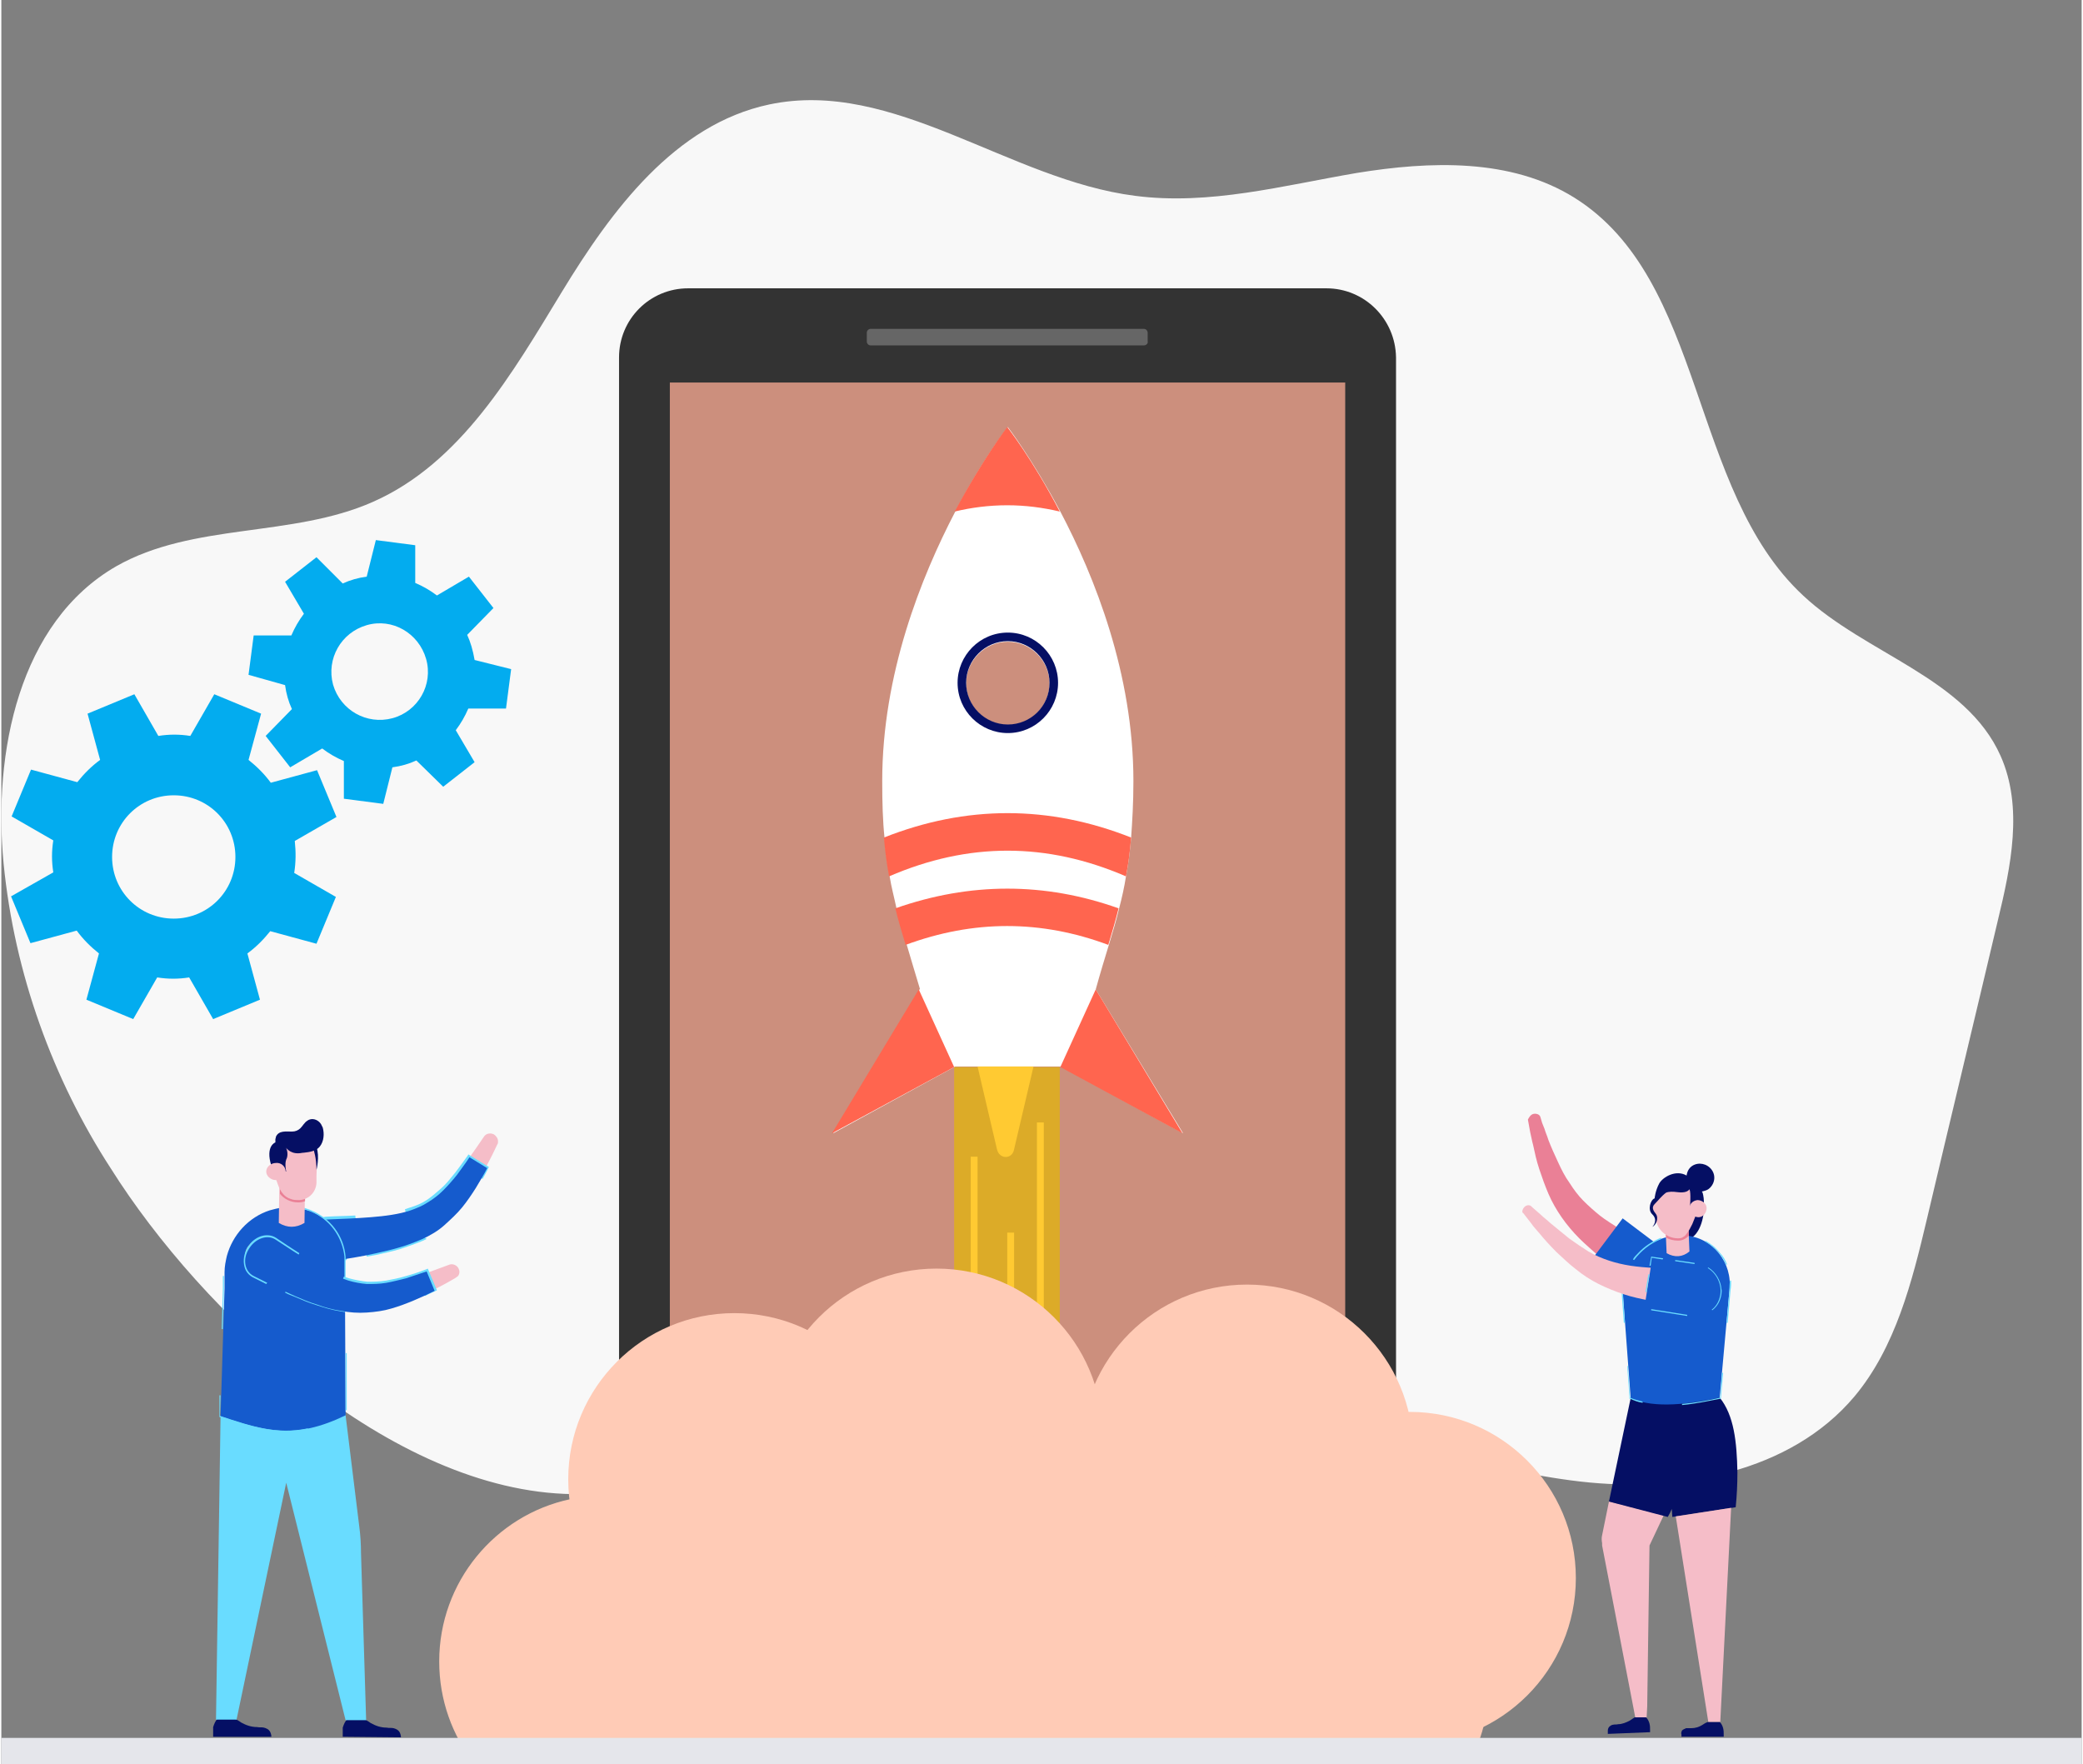 <?xml version="1.0" encoding="utf-8"?>
<!-- Generator: Adobe Illustrator 24.3.0, SVG Export Plug-In . SVG Version: 6.00 Build 0)  -->
<svg width="320" height="271px" version="1.1" id="Layer_10" xmlns="http://www.w3.org/2000/svg" xmlns:xlink="http://www.w3.org/1999/xlink" x="0px" y="0px"
	 viewBox="0 0 364.4 309" style="enable-background:new 0 0 364.4 309;" xml:space="preserve">
<rect x="0" y="0" width="364.4" height="309" fill="#808080" stroke="none"/>
<style type="text/css">
	.st0{fill:#F8F8F8;}
	.st1{fill:#333333;}
	.st2{fill:#CC8F7D;}
	.st3{fill:#666666;}
	.st4{fill:#FFFFFF;}
	.st5{fill:#FF654F;}
	.st6{fill:#050F64;}
	.st7{fill:#DCAB28;}
	.st8{fill:#FFCA32;}
	.st9{fill:#F5BDC8;}
	.st10{fill:#F5B48E;}
	.st11{fill:#69DCFF;}
	.st12{fill:#155BCD;}
	.st13{fill:#EA8096;}
	.st14{fill:#69DCFF;fill-opacity:0;}
	.st15{fill:#FFCBB6;}
	.st16{fill:#E5E6EB;}
	.st17{fill:#03ACEF;}
</style>
<g>
	<g>
		<path class="st0" d="M0.4,151.3c-1.9-19.5,2.7-42.3,19.7-52.1c13.5-7.7,30.8-5,45-11.3c15.4-6.8,24.4-22.5,33.1-36.8
			s19.8-29.3,36.3-32.8c21.8-4.6,42,13.2,64.1,16c13,1.7,25.9-1.8,38.8-4c12.9-2.1,27-2.6,38.1,4.3c23.1,14.4,20.1,51.1,40.1,69.7
			c11,10.3,28.5,14.4,34.6,28.1c4,9,1.8,19.4-0.5,28.9c-4.1,17.4-8.3,34.8-12.4,52.2c-2.6,11-5.5,22.5-12.7,31.1
			c-11.2,13.3-30.6,16.9-48,14.9s-33.8-8.4-51-11.7c-22.4-4.2-45.4-2.6-67.7,1.3c-18.6,3.3-38.9,12.8-57.8,12.6
			c-31.9-0.4-65.1-31.9-80.9-57C9,189,2.3,170.5,0.4,151.3z"/>
		<g>
			<g>
				<path class="st1" d="M232.1,50.5H120.3c-6.7,0-12.1,5.4-12.1,12.1V251c0,9.5,7.7,17.2,17.2,17.2h101.7c9.5,0,17.2-7.7,17.2-17.2
					V62.6C244.2,55.9,238.8,50.5,232.1,50.5z"/>
			</g>
			<g>
				<path class="st2" d="M235.4,67v173.3c0,3.2-2.6,5.8-5.8,5.8H122.9c-3.2,0-5.8-2.6-5.8-5.8V67H235.4L235.4,67z"/>
			</g>
			<g>
				<path class="st3" d="M200.1,60.5h-47.8c-0.4,0-0.7-0.3-0.7-0.7v-1.5c0-0.4,0.3-0.7,0.7-0.7h47.8c0.4,0,0.7,0.3,0.7,0.7v1.5
					C200.9,60.2,200.5,60.5,200.1,60.5z"/>
			</g>
		</g>
		<g>
			<path class="st4" d="M191.7,173.3c0.8-2.9,1.6-5.5,2.3-7.8s1.3-4.3,1.8-6.4c0.5-1.9,0.9-3.7,1.2-5.6c0.4-2.1,0.7-4.3,0.9-6.8
				c0.2-2.8,0.4-6,0.4-9.9c0-18.8-6.8-35.8-12.8-47.2c-4.9-9.2-9.2-14.8-9.2-14.8s-4.4,5.6-9.2,14.8c-6,11.5-12.8,28.5-12.8,47.2
				c0,3.8,0.1,7.1,0.4,9.9c0.2,2.5,0.5,4.7,0.9,6.8c0.3,1.9,0.8,3.7,1.2,5.6c0.5,2,1.1,4.1,1.8,6.4c0.7,2.3,1.4,4.8,2.3,7.7
				l-15.2,25.3l21.4-11.7h18.5l21.4,11.7L191.7,173.3z M176.3,112.4c4,0,7.3,3.3,7.3,7.3s-3.3,7.3-7.3,7.3s-7.3-3.3-7.3-7.3
				S172.3,112.4,176.3,112.4z"/>
			<polygon class="st5" points="166.9,186.9 145.5,198.5 160.7,173.3 			"/>
			<polygon class="st5" points="206.9,198.5 185.5,186.9 191.7,173.3 			"/>
			<path class="st6" d="M176.3,110.8c-4.9,0-8.8,4-8.8,8.8c0,4.9,4,8.8,8.8,8.8c4.9,0,8.8-4,8.8-8.8
				C185.1,114.8,181.2,110.8,176.3,110.8z M176.3,126.9c-4,0-7.3-3.3-7.3-7.3s3.3-7.3,7.3-7.3s7.3,3.3,7.3,7.3
				C183.6,123.7,180.3,126.9,176.3,126.9z"/>
			<path class="st5" d="M185.4,89.6c-3-0.7-6-1.1-9.2-1.1s-6.3,0.4-9.2,1.1c4.9-9.2,9.2-14.8,9.2-14.8S180.6,80.4,185.4,89.6z"/>
			<g>
				<path class="st5" d="M197.9,146.7c-0.2,2.5-0.5,4.7-0.9,6.8c-13.9-6-27.6-6-41.5,0c-0.4-2.1-0.7-4.3-0.9-6.8
					C169,141,183.5,141,197.9,146.7z"/>
			</g>
			<g>
				<path class="st5" d="M195.7,159.1c-0.5,2-1.1,4.1-1.8,6.4c-11.8-4.4-23.6-4.4-35.5,0c-0.7-2.3-1.3-4.3-1.8-6.4
					C169.7,154.5,182.8,154.5,195.7,159.1z"/>
			</g>
		</g>
		<rect x="166.9" y="186.9" class="st7" width="18.5" height="69.4"/>
		<path class="st8" d="M174.4,201.3l-3.4-14.5h9.8l-3.4,14.5C177.1,203.1,174.8,203.1,174.4,201.3z"/>
		<rect x="169.8" y="202.6" class="st8" width="1.2" height="53.7"/>
		<rect x="176.2" y="215.9" class="st8" width="1.2" height="40.4"/>
		<rect x="181.4" y="196.6" class="st8" width="1.2" height="59.7"/>
		<g>
			<g>
				<path class="st9" d="M76.1,209.5l-0.1,6.1l0.1-0.1c1.4-0.9,2.7-2,3.8-3.3c1-1.1,1.9-2.3,2.8-3.8c0.7-1.1,1.4-2.4,2.2-4
					c0.8-1.5,1.5-2.9,2-4c0.1-0.1,0.1-0.3,0.1-0.5c0-0.5-0.3-0.9-0.7-1.2c-0.6-0.3-1.3-0.2-1.7,0.3c-1,1.5-1.8,2.6-2.5,3.6
					c-1,1.4-1.8,2.5-2.6,3.4c-1,1.2-1.9,2.1-2.8,2.9C76.5,209.2,76.4,209.4,76.1,209.5z"/>
				<path class="st10" d="M54.3,218.5l0.1-2.9c-0.2,0.4-0.3,0.9-0.3,1.5c0,0.1,0,0.3,0,0.4C54.1,217.8,54.2,218.2,54.3,218.5z"/>
				<path class="st11" d="M57.8,221.1c0.9-0.1,1.8-0.3,2.7-0.4v-1.6l3.3-0.6l0.2,1.6l0,0c0.6-0.1,1.2-0.2,1.7-0.3
					c1.3-0.3,2.7-0.6,4.1-1c1.5-0.5,2.9-1,4.1-1.5c0.2-0.1,0.4-0.2,0.6-0.3l-1.5-1.1l10.2-10.1l1.1,0.7c0.3-0.6,0.7-1.2,1-1.9
					l0.1-0.2l-3.6-2.2l-0.1,0.2c-0.8,1.1-1.5,2.1-2.2,3c-0.9,1.1-1.6,2-2.4,2.7c-0.9,0.8-1.7,1.5-2.6,2.1s-1.9,1-2.9,1.3
					c-0.3,0.1-0.6,0.2-0.9,0.3l0.3,1.3l-8.7,2.4l-0.3-2.6c-1.6,0.1-3.3,0.1-4.9,0.2c-1.7,0-3,1.7-3.1,3.8c0,0.2,0,0.3,0,0.5
					c0.1,1.2,0.7,2.4,1.5,3.1C56.3,221,57.1,221.3,57.8,221.1z"/>
				<path class="st12" d="M57.8,220.9c2.6-0.4,5.3-0.8,7.9-1.4c1.3-0.3,2.7-0.6,4-1c1.4-0.4,2.7-0.9,4.1-1.5
					c1.3-0.6,2.7-1.4,3.8-2.4s2.2-2,3.1-3.1s1.7-2.3,2.4-3.4c0.7-1.2,1.4-2.3,2-3.5l-3.1-1.9c-0.7,1.1-1.5,2.1-2.2,3.1
					c-0.8,1-1.6,1.9-2.4,2.7s-1.7,1.5-2.7,2.1c-0.9,0.6-1.9,1-3,1.4c-2.1,0.7-4.5,1-7,1.2c-2.5,0.2-5,0.3-7.6,0.4
					c-1.7,0-3,1.9-2.8,4S56.1,221.1,57.8,220.9z"/>
			</g>
			<path class="st6" d="M59.8,304.2l10.2,0.1c0-0.3-0.1-0.7-0.3-1c-0.2-0.3-0.6-0.5-1-0.6s-0.8,0-1.2-0.1c-1,0-1.9-0.3-2.8-0.8
				c-0.4-0.3-0.9-0.6-1.3-0.7h-2.8c-0.4,0.4-0.6,0.9-0.8,1.5C59.8,303.1,59.8,303.7,59.8,304.2z"/>
			<path class="st6" d="M37.1,304.2h10.2c0-0.3-0.1-0.7-0.3-1c-0.2-0.3-0.6-0.5-1-0.6s-0.8,0-1.2-0.1c-1,0-1.9-0.3-2.8-0.8
				c-0.4-0.3-0.9-0.6-1.3-0.7h-2.8c-0.4,0.4-0.6,0.9-0.8,1.5C37.1,303.2,37.1,303.7,37.1,304.2z"/>
			<path class="st11" d="M38.4,248l9.9,0.1l0,0c0,0.5,11.8-3,12-0.2l2.4,19.5c0.2,1.5,0.3,3.1,0.3,4.6l0.9,29.3h-3.6l-10.4-41.6
				l-8.7,41.5h-3.6L38.4,248z"/>
			<path class="st12" d="M38.4,248.1c7.9,2.6,13,4.1,21.9-0.2l-0.1-20.5v-3.1v-1.1V221c0-0.3,0-0.6,0-0.9c-0.3-3.6-2.7-6.6-5.9-7.9
				c-0.4-0.2-0.9-0.3-1.3-0.4c-1-0.3-2.1-0.3-3.2-0.3c-0.2,0-0.3,0-0.5,0c-0.8,0.1-1.6,0.3-2.3,0.5c-3.7,1.2-6.5,4.3-7.5,8
				c-0.2,0.9-0.4,1.8-0.4,2.8v0.3v1.1v1.4L38.4,248.1z"/>
			<path class="st11" d="M60.3,237v10h0.2v-10H60.3L60.3,237z M49.6,211.3v0.2h0.1c1.1-0.1,2.2,0,3.2,0.3c0.5,0.1,0.9,0.3,1.3,0.4
				c3.2,1.3,5.5,4.3,5.9,7.9c0,0.3,0,0.6,0,0.9v2.2v1.1v3.1h0.2v-3.1v-1.1V221c0-0.3,0-0.6,0-0.9c-0.3-3.6-2.6-6.7-6-8.1
				c-0.4-0.2-0.9-0.3-1.4-0.5c-0.8-0.2-1.6-0.3-2.4-0.3c-0.3,0-0.6,0-0.9,0C49.7,211.3,49.6,211.3,49.6,211.3z M38.6,232.8h0.2
				l0.2-7.1v-1.4v-0.8h-0.2v0.8v1.4L38.6,232.8z M38.2,248.2L38.2,248.2c4.7,1.5,8,2.5,11.7,2.5c1.3,0,2.6-0.1,3.9-0.4l-0.2-0.1
				c-5.3,1.1-9.6-0.3-15.3-2.2l0.1-3.6h-0.2V248.2z"/>
			<g>
				<g>
					<path class="st9" d="M53.2,207.3l-0.1,6.9c-1.5,0.9-3,0.9-4.5,0l0.1-6.9H53.2z"/>
					<path class="st13" d="M53.2,207.3v3.1c-0.3,0.1-0.6,0.2-1,0.2c-0.1,0-0.2,0-0.3,0c-1.2,0-2.4-0.6-3.1-1.5v-1.9L53.2,207.3z"/>
					<path class="st9" d="M55.3,203.1l-0.1,2.9v1.2c-0.1,1.6-1.3,2.9-3,3c-0.5,0-1.1,0-1.5-0.2c-0.1,0-0.2-0.1-0.3-0.1
						c-0.1,0-0.1-0.1-0.2-0.1c-0.6-0.3-1.1-0.9-1.4-1.5s-0.5-1.2-0.7-1.8c-0.1-0.4-0.3-0.8-0.4-1.1c-0.6-1.7-0.2-3.6,1.1-4.9
						c1.1-1.1,2.4-1.4,4-0.9C54.3,199.9,55.4,201.4,55.3,203.1z"/>
				</g>
				<g>
					<path class="st6" d="M47.3,204.2c-1.1-3.5,0.7-4.1,0.7-4.1s0-0.4,0-0.5c0-0.2,0.1-0.3,0.1-0.5c0.5-1.1,1.7-0.9,2.8-0.9
						c0.6,0,1.1-0.2,1.5-0.6c0.4-0.4,0.7-1,1.2-1.3c0.8-0.6,1.9-0.2,2.4,0.6c0.1,0.2,0.2,0.4,0.3,0.6c0.3,1.1,0.2,2.4-0.5,3.3
						c-0.6,0.8-1.8,1-2.8,1.1c-0.3,0-0.6,0.1-0.9,0.1c-1.7,0.1-2.4-1.2-2.4-1.2c0.4,0.4,0.6,1.6,0.2,2.3c-0.3,0.8,0,2.1,0,2.1h-0.1
						C48.9,204,48.1,203.6,47.3,204.2z"/>
					<path class="st6" d="M54.7,201.4c0,0,0.5,1.4,0.5,3.5c0,0,0.6-2.3,0-4L54.7,201.4z"/>
				</g>
				<path class="st9" d="M49.8,205.2c0,0.8-0.8,1.5-1.7,1.5c-0.9,0-1.7-0.7-1.7-1.5s0.8-1.5,1.7-1.5C49,203.6,49.8,204.3,49.8,205.2
					z"/>
			</g>
			<g>
				<path class="st9" d="M65.6,224.9l-3.7,4.9c0,0,0.1,0,0.2,0c1.6,0,3.3-0.1,5-0.5c1.4-0.3,2.9-0.8,4.5-1.5
					c1.2-0.5,2.5-1.1,4.1-1.9c1.5-0.7,2.9-1.5,3.9-2.1c0.1-0.1,0.3-0.2,0.4-0.3c0.3-0.4,0.3-0.9,0.1-1.3c-0.3-0.6-1-0.9-1.6-0.7
					c-1.7,0.6-2.9,1.1-4.1,1.5c-1.6,0.6-2.9,0.9-4.1,1.2c-1.5,0.4-2.8,0.6-4,0.7C66.2,224.9,65.9,224.9,65.6,224.9z"/>
				<path class="st10" d="M42.7,219.5l1.8-2.4c-0.4,0.3-0.8,0.6-1.1,1c-0.1,0.1-0.2,0.2-0.3,0.4C42.9,218.8,42.8,219.1,42.7,219.5z"
					/>
				<path class="st11" d="M44,223.7c0.8,0.4,1.6,0.8,2.4,1.2l1-1.3l3,1.4l-0.7,1.4l0,0c0.5,0.3,1.1,0.5,1.6,0.7
					c1.2,0.5,2.5,1.1,3.9,1.5c1.5,0.5,2.9,0.9,4.3,1.1c0.2,0,0.4,0.1,0.7,0.1l-0.6-1.7l14.1-2.3l0.5,1.2c0.6-0.3,1.2-0.6,1.9-0.9
					l0.2-0.1l-1.6-3.8l-0.2,0.1c-1.3,0.5-2.5,0.9-3.6,1.2c-1.3,0.4-2.5,0.6-3.5,0.8c-1.2,0.2-2.3,0.2-3.3,0.2
					c-1-0.1-2.1-0.3-3.2-0.6c-0.3-0.1-0.6-0.2-0.9-0.3l-0.5,1.3l-8.5-3.1l1.2-2.3c-1.4-0.9-2.8-1.8-4.1-2.7
					c-1.4-0.9-3.5-0.4-4.7,1.3c-0.1,0.1-0.2,0.3-0.3,0.4c-0.6,1.1-0.8,2.3-0.5,3.4C42.8,222.7,43.3,223.3,44,223.7z"/>
				<path class="st12" d="M44.2,223.5c2.4,1.2,4.7,2.4,7.2,3.5c1.2,0.5,2.5,1.1,3.9,1.5c1.3,0.5,2.8,0.9,4.2,1.1
					c1.5,0.3,3,0.4,4.5,0.3c1.5-0.1,3-0.3,4.3-0.7c1.4-0.4,2.7-0.9,3.9-1.4c1.2-0.5,2.5-1.1,3.7-1.7l-1.4-3.4
					c-1.2,0.4-2.4,0.8-3.6,1.2c-1.2,0.3-2.4,0.6-3.5,0.8c-1.2,0.2-2.3,0.2-3.4,0.2c-1.1-0.1-2.2-0.3-3.2-0.6
					c-2.1-0.7-4.3-1.8-6.4-3.1s-4.3-2.7-6.4-4.1c-1.4-0.9-3.5-0.2-4.6,1.6C42.2,220.5,42.6,222.7,44.2,223.5z"/>
			</g>
		</g>
		<g>
			<path class="st14" d="M290.5,247L290.5,247L290.5,247z"/>
			<path class="st6" d="M281.6,302.5c0.2-0.2,0.5-0.4,0.7-0.4c0.3-0.1,0.6,0,0.9-0.1c0.7,0,1.4-0.3,2-0.6c0.3-0.2,0.6-0.4,0.9-0.6h2
				c0.3,0.3,0.5,0.7,0.6,1.1s0.1,0.7,0.1,1.1v0.4l-7.4,0.3v-0.4l0,0C281.4,303,281.4,302.8,281.6,302.5z"/>
			<path class="st9" d="M280.4,268.9l1.2-5.9l9.6,2.4l-2.5,5.3l-0.4,28.2l-0.1,1.9h-2l-0.3-1.6l-5.5-28.5l0,0l0,0c0-0.1,0-0.3,0-0.4
				l0,0C280.3,269.8,280.3,269.3,280.4,268.9z"/>
			<path class="st6" d="M281.6,263l3.8-18.1c0.4-3,15.6-0.1,15.6-0.1c2.5,3.1,3,7.7,3.1,13.1c0,2.1-0.1,4.1-0.3,6.1l-11.1,1.7
				l-0.1-1.4c-0.2,0.5-0.4,0.9-0.7,1.4L281.6,263z"/>
			<polygon class="st14" points="295.9,247.1 295.9,247.1 295.9,247.1 295.9,247 			"/>
			<path class="st6" d="M294.4,303.1c0.2-0.2,0.5-0.3,0.7-0.4c0.3,0,0.6,0,0.9,0c0.7,0,1.4-0.2,2-0.6c0.3-0.2,0.6-0.4,1-0.5h2
				c0.3,0.3,0.5,0.7,0.6,1.1s0.1,0.7,0.1,1.1v0.4h-7.4v-0.4l0,0C294.2,303.6,294.3,303.3,294.4,303.1z"/>
			<polygon class="st9" points="293.3,265.6 303,264.1 301.1,301.6 299,301.6 			"/>
			<path class="st6" d="M293.3,217.3c0,0,4.5,1.4,5-5.9c0,0-1.6-1.6-1.7-1.7c-0.1-0.1-2.7,4.5-2.7,4.5L293.3,217.3z"/>
			<g>
				<g>
					<path class="st13" d="M268.4,195.1c0.5-0.1,1.1,0.1,1.2,0.6l0.3,1l0.4,1c0.2,0.7,0.5,1.3,0.7,2c0.5,1.3,1.1,2.6,1.7,3.9
						c0.6,1.3,1.2,2.5,2,3.6c0.7,1.1,1.5,2.2,2.4,3.1c0.9,0.9,1.9,1.8,2.9,2.6s2.2,1.5,3.4,2.3c1.2,0.7,2.4,1.5,3.7,2.2
						c1.2,0.7,2.5,1.5,3.8,2.3c0.8,0.5,1.2,1.3,1.3,2.2c0.1,0.9-0.2,1.9-0.8,2.7l0,0c-0.6,0.8-1.5,1.3-2.4,1.5
						c-0.9,0.1-1.8,0-2.5-0.6c-1.1-0.9-2.2-1.8-3.3-2.7c-1.1-0.9-2.2-1.8-3.4-2.8c-1.1-1-2.3-2-3.4-3.1s-2.2-2.4-3.1-3.7
						s-1.7-2.7-2.3-4.1c-0.6-1.4-1.1-2.8-1.6-4.3s-0.8-2.9-1.1-4.3c-0.2-0.7-0.3-1.4-0.5-2.2l-0.2-1.1l-0.2-1.1
						C267.6,195.7,267.9,195.2,268.4,195.1z"/>
				</g>
				<path class="st12" d="M278.6,220.6l6.5,4.9c2,1.5,4.7,1.3,6.2-0.7l0,0c1.5-2,1.2-5-0.8-6.5l-6.5-4.9L278.6,220.6z"/>
			</g>
			<path class="st12" d="M294.9,216.4L294.9,216.4c-6.2-0.4-11.3,4.8-10.8,11l1.3,17.5c4.3,1.9,10.4,1,15.6-0.1l1.7-18.8
				C303.3,221.2,299.8,216.7,294.9,216.4z"/>
			<path class="st11" d="M285.8,220.6l0.2,0.1c1.2-1.6,2.8-2.9,4.8-3.7l-0.1-0.2c-1.5,0.6-2.9,1.5-4,2.7
				C286.3,219.9,286,220.2,285.8,220.6z M284.8,239.3l0.4,5.7h0.1c0.7,0.3,1.4,0.6,2.2,0.7v-0.2c-0.8-0.2-1.5-0.4-2.2-0.7l-0.4-5.6
				L284.8,239.3z M301.1,244.8c-2.2,0.5-4.4,0.9-6.7,1.1v0.2c2.3-0.2,4.6-0.7,6.7-1.1h0.1l0.4-4.5l-0.2-0.1L301.1,244.8z M302.7,226
				l-0.5,5.7h0.2l0.5-5.8c0.1-0.5,0.1-1.1,0.1-1.6h-0.2C302.7,225,302.7,225.5,302.7,226z M283.9,227.5l0.3,4.2h0.2l-0.3-4.2
				c-0.2-2,0.2-3.8,1-5.4l-0.2-0.1C284.1,223.6,283.7,225.5,283.9,227.5z M298.5,217.5c1.6,0.9,2.9,2.3,3.6,4h0.2
				c-0.3-0.8-0.7-1.5-1.3-2.1c-0.7-0.9-1.5-1.5-2.5-2.1L298.5,217.5z"/>
			<g>
				<path class="st9" d="M291.5,214.8l0.2,4.7c1.4,0.8,2.8,0.7,4-0.3l-0.2-4.7L291.5,214.8z"/>
				<path class="st13" d="M291.5,215.3l0.1,1.5c0.6,0.3,1.3,0.5,2.1,0.5h0.1c0.7,0,1.4-0.4,1.8-0.9l-0.1-1.4L291.5,215.3z"/>
				<path class="st9" d="M289.1,211.1l0.4,1.5l0.3,0.8c0.2,2,1.9,3.5,3.9,3.5c0.2,0,0.4,0,0.6-0.1c0.1,0,0.2,0,0.2-0.1l0,0
					c0.3-0.1,0.5-0.3,0.7-0.6c0.4-0.5,0.7-1.1,1-1.7c0.2-0.5,0.4-1,0.6-1.5c0.2-0.6,0.2-1.2,0.1-1.9l-0.2-3.8l-6,1.3L289.1,211.1z"
					/>
				<path class="st6" d="M289.6,209.9c0,0,0.1-1.3,0.8-2.6c0.6-1.1,2.9-2.5,4.8-1.4c0.1-0.7,0.4-1.3,1-1.7c1.1-0.7,2.6-0.4,3.4,0.7
					c0.8,1.1,0.5,2.6-0.6,3.4c-0.3,0.2-0.7,0.3-1.1,0.4c0,0.1,0,0.1,0.1,0.2c0.3,1,0.5,3.2-0.7,3.9c-0.4,0.3-1.4,0-1.5-1.5
					c0-0.1,0.2-2.4-0.1-3c-0.2,0.3-0.7,0.7-2.2,0.5c-0.7-0.1-1.4-0.1-1.9,0.1c-0.8,0.6-1.4,1.4-2,2s-0.2,1.2,0.2,1.7
					c0.6,0.8,0,2-0.6,2.3c0,0,1.1-1.1,0-2.2C288.3,211.9,288.9,210.1,289.6,209.9z"/>
				<path class="st9" d="M295.7,211.8c0,0.8,0.8,1.4,1.6,1.4c0.8,0,1.4-0.8,1.4-1.6s-0.8-1.4-1.6-1.4
					C296.2,210.3,295.6,211,295.7,211.8z"/>
			</g>
			<g>
				<g>
					<path class="st9" d="M266.8,211.4c0.4-0.4,1-0.4,1.3,0l0.8,0.7l0.8,0.7c0.5,0.5,1.1,0.9,1.6,1.4c1.1,0.9,2.2,1.8,3.3,2.7
						c1.1,0.8,2.3,1.6,3.4,2.3c1.2,0.7,2.4,1.2,3.6,1.6c1.2,0.4,2.5,0.7,3.8,0.9s2.7,0.3,4.1,0.4c1.4,0.1,2.8,0.1,4.3,0.2
						c1.5,0.1,2.9,0.1,4.4,0.3c0.9,0.1,1.7,0.6,2.2,1.3s0.7,1.7,0.6,2.7c-0.2,1-0.7,1.9-1.4,2.4c-0.7,0.5-1.6,0.8-2.4,0.6
						c-1.4-0.3-2.8-0.6-4.2-0.9c-1.4-0.3-2.8-0.6-4.3-0.9c-1.5-0.3-3-0.6-4.5-1.1s-3-1.1-4.4-1.8s-2.8-1.6-4-2.6
						c-1.2-0.9-2.3-2-3.4-3c-1.1-1.1-2.1-2.2-3-3.3c-0.5-0.6-1-1.1-1.4-1.7l-0.7-0.9l-0.7-0.9C266.3,212.4,266.4,211.8,266.8,211.4z
						"/>
				</g>
				<path class="st12" d="M287.8,229.1l8.1,1.2c2.5,0.4,4.8-1.1,5.2-3.6l0,0c0.4-2.5-1.3-4.9-3.8-5.3l-8.1-1.2L287.8,229.1z"/>
				<path class="st11" d="M289,220.1l-0.3,1.6h0.2l0.2-1.4l1.9,0.3l0.1-0.2L289,220.1z M293.2,220.9l3.4,0.5v-0.2l-3.4-0.5V220.9z
					 M299,222l-0.1,0.1c1.5,0.9,2.5,2.8,2.2,4.7c-0.2,1.1-0.7,2-1.5,2.6l0.1,0.1c0.9-0.7,1.4-1.6,1.6-2.8c0-0.3,0.1-0.6,0-0.9
					C301.2,224.3,300.3,222.8,299,222z M288.7,223.2h-0.2l-0.5,3.1h0.2L288.7,223.2z M295.3,230.3l-6.3-1v0.2l6.3,1V230.3z"/>
			</g>
		</g>
		<g>
			<ellipse class="st15" cx="163.8" cy="251.3" rx="29.1" ry="29.1"/>
			<ellipse class="st15" cx="128.4" cy="259.1" rx="29.1" ry="29.1"/>
			<path class="st15" d="M171.1,288.1c0,3-0.5,5.9-1.3,8.7c-1,3.2-2.6,6.2-4.6,8.8c-0.9,1.2-1.9,2.3-3,3.4h-40.4
				c-5.5-5.3-8.8-12.7-8.8-20.9c0-1.4,0.1-2.8,0.3-4.2c1-6.6,4.1-12.5,8.8-16.9c3.8-3.6,8.6-6.2,13.9-7.3c2-0.4,4-0.6,6.1-0.6
				c5.5,0,10.7,1.5,15.1,4.2c2.8,1.7,5.2,3.8,7.3,6.3c1.9,2.3,3.4,4.8,4.6,7.6c0.3,0.8,0.6,1.7,0.9,2.6
				C170.7,282.4,171.1,285.2,171.1,288.1z"/>
			<path class="st15" d="M134.8,291c0,6.8-2.3,13-6.2,18H82.9c-3.9-5-6.2-11.2-6.2-18c0-13.9,9.8-25.6,22.9-28.4
				c2-0.4,4-0.6,6.2-0.6c6.1,0,11.7,1.9,16.4,5c6.7,4.6,11.4,12,12.5,20.5C134.7,288.6,134.8,289.8,134.8,291z"/>
			<ellipse class="st15" cx="192.2" cy="278.3" rx="29.1" ry="29.1"/>
			<circle class="st15" cx="218.2" cy="254.1" r="29.1"/>
			<circle class="st15" cx="246.7" cy="276.4" r="29.1"/>
			<path class="st15" d="M260.7,294.7c0,2.7-0.4,5.3-1.1,7.8c-0.6,2.3-1.5,4.5-2.7,6.5h-50.6c-0.8-1.4-1.5-2.8-2-4.3
				c-1.1-3.1-1.8-6.5-1.8-10c0-5.1,1.3-9.9,3.7-14.1c1.5-2.7,3.4-5.1,5.7-7.2c2-1.9,4.3-3.4,6.8-4.7c0.3-0.1,0.5-0.3,0.8-0.4
				c3.7-1.7,7.8-2.7,12.2-2.7c4.3,0,8.3,0.9,12,2.6C253.7,272.8,260.7,282.9,260.7,294.7z"/>
			<path class="st15" d="M221.2,294.7c0,5.2-1.4,10.1-3.8,14.3h-50.6c-0.6-1.1-1.2-2.2-1.6-3.4c-1.4-3.4-2.1-7.1-2.1-11
				c0-2.8,0.4-5.6,1.2-8.2c0.6-2.2,1.5-4.3,2.7-6.3c0.6-1.1,1.3-2.1,2-3c4.7-6.2,11.9-10.5,20.1-11.4l0,0c0.8-0.1,1.7-0.1,2.5-0.2
				c0.2,0,0.4,0,0.6,0c7.6,0,14.6,2.9,19.7,7.7c2.5,2.3,4.6,5.1,6.2,8.2c0.3,0.5,0.5,1.1,0.8,1.6c0.5,1.1,0.9,2.2,1.2,3.3
				c0.3,1,0.6,2.1,0.7,3.1C221.1,291.3,221.2,292.9,221.2,294.7z"/>
		</g>
		<rect x="0" y="304.4" class="st16" width="364.4" height="4.6"/>
		<g>
			<path class="st17" d="M51.4,147.3l7.3-4.2l-3.4-8.2l-8.1,2.2c-1.1-1.5-2.4-2.8-3.9-4l2.2-8.1l-8.2-3.4l-4.2,7.3
				c-1.9-0.3-3.7-0.3-5.6,0l-4.2-7.3l-8.2,3.4l2.2,8.1c-1.5,1.1-2.8,2.4-4,3.9l-8.1-2.2L1.8,143l7.3,4.2c-0.3,1.9-0.3,3.7,0,5.6
				L1.7,157l3.4,8.2l8.1-2.2c1.1,1.5,2.4,2.8,3.9,4l-2.2,8.1l8.2,3.4l4.2-7.3c1.9,0.3,3.7,0.3,5.6,0l4.2,7.3l8.2-3.4l-2.2-8.1
				c1.5-1.1,2.8-2.4,4-3.9l8.1,2.2l3.4-8.2l-7.3-4.2C51.6,151,51.6,149.2,51.4,147.3z M30.2,160.9c-6,0-10.8-4.8-10.8-10.8
				s4.8-10.8,10.8-10.8S41,144.1,41,150.1S36.2,160.9,30.2,160.9z"/>
			<path class="st17" d="M81.6,111.2l4.6-4.7l-4.3-5.5l-5.6,3.3c-1.2-0.9-2.4-1.6-3.8-2.2v-6.6l-6.9-0.9L64,101
				c-1.5,0.2-2.9,0.6-4.2,1.2l-4.6-4.6l-5.5,4.3l3.3,5.6c-0.9,1.2-1.6,2.4-2.2,3.8h-6.6l-0.9,6.9l6.4,1.8c0.2,1.5,0.6,2.9,1.2,4.2
				l-4.6,4.7l4.3,5.5l5.6-3.3c1.2,0.9,2.4,1.6,3.8,2.2v6.6l6.9,0.9l1.6-6.4c1.5-0.2,2.9-0.6,4.2-1.2l4.7,4.6l5.5-4.3l-3.3-5.6
				c0.9-1.2,1.6-2.4,2.2-3.8h6.6l0.9-6.9l-6.4-1.6C82.6,113.9,82.2,112.5,81.6,111.2z M68.5,125.8c-4.5,1.2-9.1-1.4-10.4-5.9
				c-1.2-4.5,1.4-9.1,5.9-10.4s9.1,1.4,10.4,5.9S73,124.6,68.5,125.8z"/>
		</g>
	</g>
</g>
</svg>
